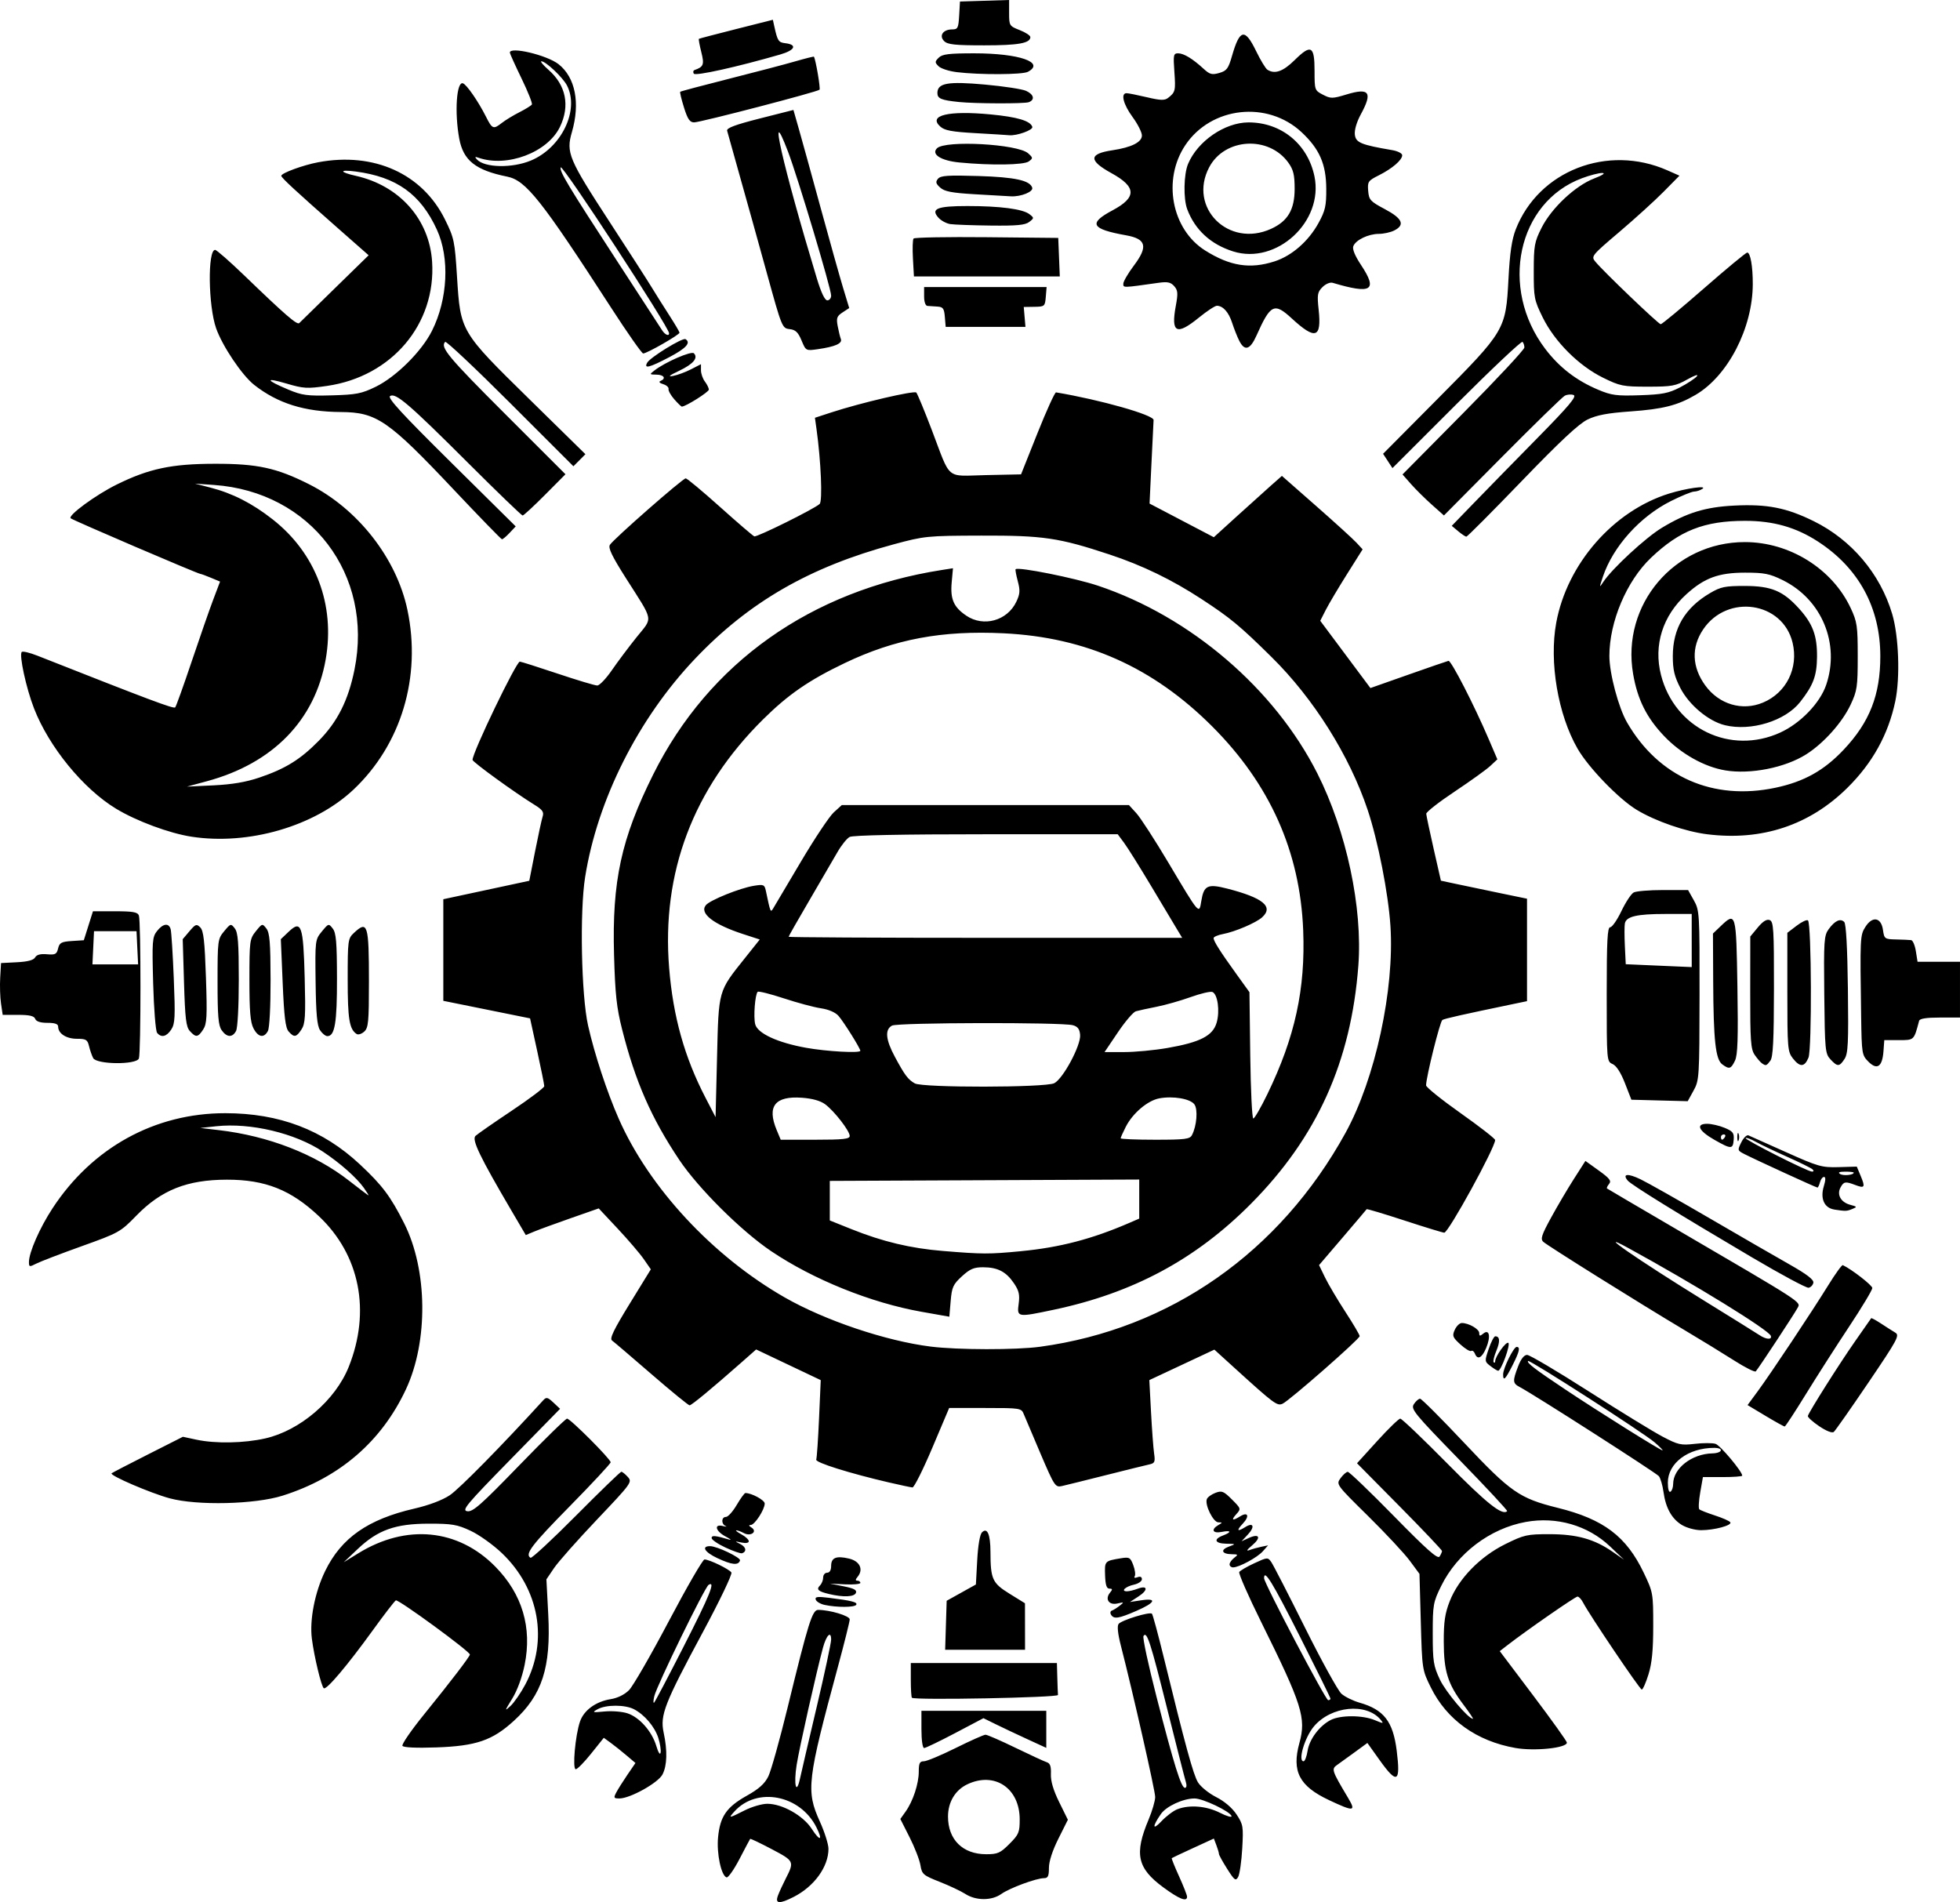 <?xml version="1.0" encoding="UTF-8" standalone="no"?>
<!-- Created with Inkscape (http://www.inkscape.org/) -->

<svg
   width="181.888mm"
   height="176.51mm"
   viewBox="0 0 181.888 176.51"
   version="1.1"
   id="svg1"
   xml:space="preserve"
   xmlns="http://www.w3.org/2000/svg"
   xmlns:svg="http://www.w3.org/2000/svg"><defs
     id="defs1" /><g
     id="layer1"
     transform="translate(-13.508,-47.114)"><path
       style="display:inline;fill:#000000;stroke-width:0.699"
       d="m 85.703,223.016 c 0.127,-0.334 0.446,-1.03 0.71,-1.546 0.826,-1.618 0.811,-1.649 -1.292,-2.758 -1.068,-0.563 -1.967,-0.992 -1.998,-0.952 -0.031,0.04 -0.477,0.88 -0.99,1.868 -0.514,0.988 -1.054,1.756 -1.201,1.707 -0.5,-0.167 -0.932,-2.213 -0.787,-3.726 0.185,-1.928 0.785,-2.799 2.654,-3.847 1.143,-0.641 1.673,-1.117 2.011,-1.805 0.253,-0.514 1.059,-3.396 1.793,-6.403 1.913,-7.845 2.287,-9.043 2.825,-9.043 1.091,0 2.934,0.553 2.934,0.881 0,0.191 -0.488,2.15 -1.084,4.355 -2.87,10.606 -2.981,11.553 -1.689,14.402 0.441,0.972 0.801,2.112 0.801,2.535 0,1.662 -1.32,3.488 -3.223,4.459 -1.336,0.681 -1.756,0.646 -1.464,-0.124 z m 3.564,-6.339 c -1.517,-3.005 -5.513,-3.772 -7.605,-1.459 -0.593,0.656 -0.531,0.649 0.943,-0.099 0.667,-0.338 1.616,-0.615 2.108,-0.615 1.393,0 3.329,1.093 4.128,2.331 0.772,1.196 1.056,1.091 0.426,-0.157 z m 0.034,-11.171 c 0.735,-3.118 1.336,-5.926 1.336,-6.239 -0.001,-0.855 -0.443,-0.411 -0.761,0.764 -0.612,2.264 -2.185,9.268 -2.437,10.848 -0.294,1.844 -0.039,2.895 0.311,1.281 0.118,-0.542 0.815,-3.537 1.551,-6.655 z m 13.783,17.36 c -0.407,-0.261 -1.476,-0.765 -2.376,-1.12 -1.531,-0.603 -1.646,-0.703 -1.784,-1.541 -0.081,-0.493 -0.534,-1.66 -1.006,-2.593 l -0.859,-1.697 0.491,-0.69 c 0.688,-0.967 1.22,-2.585 1.22,-3.711 0,-0.778 0.088,-0.955 0.474,-0.955 0.261,0 1.59,-0.555 2.953,-1.232 1.364,-0.678 2.608,-1.232 2.765,-1.232 0.157,0 1.407,0.545 2.778,1.211 1.371,0.666 2.681,1.27 2.911,1.343 0.31,0.098 0.409,0.383 0.38,1.096 -0.026,0.65 0.224,1.498 0.768,2.602 l 0.807,1.639 -0.879,1.757 c -0.553,1.105 -0.879,2.11 -0.879,2.71 0,0.762 -0.091,0.953 -0.454,0.953 -0.717,0 -3.192,0.916 -3.969,1.469 -0.889,0.633 -2.349,0.63 -3.342,-0.008 z m 4.096,-4.637 c 0.874,-0.874 0.957,-1.071 0.956,-2.28 -0.002,-2.896 -2.329,-4.454 -4.859,-3.253 -1.123,0.533 -1.793,1.65 -1.794,2.99 -0.002,2.144 1.368,3.498 3.541,3.499 1.066,7e-4 1.307,-0.106 2.157,-0.956 z m 14.277,4.026 c -2.417,-1.779 -2.702,-3.097 -1.358,-6.289 0.335,-0.797 0.61,-1.738 0.61,-2.093 0,-0.58 -2.064,-9.682 -3.183,-14.037 -0.285,-1.108 -0.36,-1.832 -0.212,-2.022 0.272,-0.349 2.891,-1.152 3.094,-0.949 0.077,0.077 0.566,1.886 1.089,4.02 2.017,8.244 2.747,10.914 3.181,11.628 0.248,0.407 1.008,1.023 1.69,1.369 0.773,0.392 1.485,0.999 1.892,1.613 0.612,0.925 0.644,1.115 0.527,3.164 -0.068,1.199 -0.239,2.384 -0.379,2.634 -0.226,0.404 -0.339,0.321 -1.019,-0.751 -0.42,-0.663 -0.764,-1.287 -0.764,-1.388 0,-0.1 -0.106,-0.462 -0.236,-0.803 l -0.236,-0.621 -1.921,0.882 c -1.056,0.485 -1.949,0.906 -1.985,0.936 -0.035,0.03 0.27,0.79 0.678,1.69 0.408,0.9 0.742,1.749 0.742,1.888 0,0.509 -0.722,0.225 -2.209,-0.87 z m 1.321,-7.249 c 1.131,-0.43 2.694,-0.298 3.939,0.332 0.639,0.324 1.125,0.462 1.078,0.308 -0.129,-0.432 -2.653,-1.636 -3.429,-1.636 -1.062,0 -2.629,0.724 -3.128,1.445 -0.814,1.177 -0.788,1.56 0.046,0.675 0.451,-0.478 1.123,-0.984 1.493,-1.125 z m 0.773,-2.536 c -0.095,-0.305 -0.868,-3.335 -1.717,-6.734 -1.567,-6.271 -1.902,-7.3 -2.212,-6.797 -0.093,0.151 0.452,2.688 1.211,5.639 1.629,6.332 2.289,8.447 2.637,8.447 0.151,0 0.185,-0.225 0.082,-0.555 z m 13.288,1.692 c -2.76,-1.296 -3.473,-2.67 -2.748,-5.294 0.644,-2.331 0.262,-3.543 -3.542,-11.224 -1.202,-2.426 -2.119,-4.518 -2.039,-4.647 0.08,-0.13 0.708,-0.496 1.395,-0.814 1.221,-0.566 1.257,-0.568 1.579,-0.108 0.181,0.259 1.59,2.999 3.13,6.089 1.54,3.09 3.062,5.849 3.382,6.131 0.32,0.282 1.073,0.653 1.674,0.824 2.263,0.646 3.112,1.741 3.453,4.459 0.372,2.967 0.039,3.15 -1.587,0.871 l -1.135,-1.59 -1.158,0.847 c -0.637,0.466 -1.379,1.002 -1.649,1.191 -0.546,0.382 -0.505,0.506 1.013,3.053 0.764,1.283 0.562,1.307 -1.769,0.213 z m -1.989,-4.569 c 0.174,-1.087 1.099,-2.322 2.144,-2.863 0.902,-0.467 2.961,-0.462 4.088,0.009 0.82,0.342 0.86,0.34 0.547,-0.038 -1.325,-1.598 -4.6,-1.266 -6.193,0.627 -0.854,1.015 -1.509,3.232 -0.955,3.232 0.118,0 0.285,-0.435 0.37,-0.967 z m 2.127,-4.845 c 0,-0.078 -1.285,-2.685 -2.855,-5.793 -2.542,-5.031 -3.308,-6.277 -3.308,-5.381 0,0.444 5.713,11.316 5.947,11.316 0.119,0 0.216,-0.064 0.216,-0.142 z m -66.28,8.708 c 0.16,-0.305 0.627,-1.046 1.036,-1.646 l 0.745,-1.091 -0.843,-0.714 c -0.464,-0.393 -1.125,-0.919 -1.469,-1.169 l -0.626,-0.455 -1.168,1.459 c -0.642,0.803 -1.287,1.459 -1.432,1.459 -0.327,0 -0.049,-3.139 0.392,-4.425 0.362,-1.054 1.466,-1.859 2.857,-2.081 0.631,-0.101 1.282,-0.422 1.693,-0.835 0.367,-0.369 2.029,-3.25 3.693,-6.402 1.664,-3.152 3.154,-5.729 3.312,-5.726 0.462,0.009 2.305,0.903 2.496,1.211 0.096,0.155 -1.095,2.643 -2.647,5.529 -3.57,6.638 -3.988,7.709 -3.64,9.329 0.36,1.678 0.322,3.053 -0.107,3.882 -0.402,0.778 -3.003,2.228 -3.997,2.228 -0.529,0 -0.558,-0.053 -0.294,-0.555 z m 3.905,-5.055 c -0.334,-1.045 -1.273,-2.156 -2.257,-2.67 -0.832,-0.435 -2.595,-0.436 -3.378,-0.002 -0.542,0.301 -0.487,0.318 0.649,0.209 0.683,-0.066 1.638,0.011 2.121,0.171 1.116,0.368 2.27,1.674 2.676,3.029 0.186,0.62 0.35,0.874 0.399,0.618 0.046,-0.238 -0.049,-0.848 -0.211,-1.356 z m 2.354,-8.501 c 2.427,-4.757 2.981,-6.127 2.309,-5.712 -0.356,0.22 -4.808,9.348 -5.039,10.333 -0.096,0.407 -0.103,0.674 -0.015,0.595 0.087,-0.08 1.323,-2.427 2.746,-5.216 z m 77.173,9.423 c -3.593,-0.632 -6.363,-2.617 -7.842,-5.62 -0.8,-1.623 -0.806,-1.668 -0.929,-6.085 l -0.123,-4.45 -0.905,-1.225 c -0.498,-0.674 -2.24,-2.542 -3.872,-4.15 -2.958,-2.915 -2.966,-2.927 -2.546,-3.505 0.232,-0.319 0.532,-0.584 0.668,-0.589 0.136,-0.005 2.059,1.84 4.274,4.1 3.078,3.141 4.079,4.027 4.248,3.76 0.121,-0.192 0.223,-0.422 0.225,-0.512 0.002,-0.089 -1.772,-1.958 -3.942,-4.153 l -3.946,-3.99 1.881,-2.071 c 1.034,-1.139 1.995,-2.071 2.134,-2.071 0.14,0 2.11,1.88 4.379,4.179 3.661,3.709 5.095,4.849 5.539,4.405 0.056,-0.056 -1.942,-2.202 -4.441,-4.769 -4.221,-4.335 -4.52,-4.702 -4.213,-5.165 0.182,-0.274 0.439,-0.499 0.572,-0.499 0.132,0 1.968,1.836 4.079,4.079 4.333,4.604 5.146,5.169 8.706,6.051 4.245,1.051 6.355,2.645 7.968,6.015 0.869,1.817 0.884,1.902 0.884,4.93 0,2.257 -0.117,3.46 -0.438,4.499 -0.241,0.78 -0.522,1.417 -0.625,1.417 -0.18,0 -4.862,-6.94 -5.447,-8.073 -0.157,-0.305 -0.39,-0.555 -0.517,-0.555 -0.207,0 -4.716,3.127 -6.503,4.511 l -0.712,0.551 3.115,4.133 c 1.713,2.273 3.115,4.233 3.115,4.355 0,0.502 -2.993,0.813 -4.787,0.497 z m -4.813,-4.016 c -1.456,-1.929 -1.822,-3.098 -1.827,-5.839 -0.004,-1.86 0.111,-2.635 0.556,-3.768 0.819,-2.085 2.816,-4.136 5.153,-5.291 1.747,-0.864 2.02,-0.925 4.103,-0.924 2.529,0.001 4.157,0.455 5.849,1.628 l 1.065,0.739 -1.291,-1.227 c -2.056,-1.954 -4.963,-2.799 -7.831,-2.274 -3.311,0.605 -6.348,2.903 -7.837,5.929 -0.75,1.523 -0.789,1.747 -0.789,4.443 1.9e-4,2.564 0.064,2.976 0.661,4.249 0.539,1.149 2.638,3.643 3.067,3.643 0.06,0 -0.336,-0.589 -0.88,-1.309 z m -98.461,3.82 c -0.085,-0.138 0.82,-1.452 2.011,-2.921 2.472,-3.048 4.247,-5.369 4.247,-5.553 0,-0.291 -6.657,-5.158 -6.872,-5.024 -0.13,0.08 -1.098,1.337 -2.151,2.794 -2.35,3.249 -4.271,5.522 -4.531,5.361 -0.224,-0.138 -0.891,-2.902 -1.109,-4.59 -0.227,-1.762 0.277,-4.329 1.238,-6.3 1.493,-3.061 3.965,-4.79 8.266,-5.781 1.358,-0.313 2.594,-0.779 3.293,-1.242 0.875,-0.579 4.828,-4.596 8.68,-8.82 0.28,-0.307 0.408,-0.277 0.94,0.222 l 0.615,0.578 -4.608,4.708 c -4.115,4.204 -4.543,4.717 -4,4.798 0.512,0.076 1.279,-0.601 4.815,-4.252 2.314,-2.388 4.313,-4.343 4.443,-4.343 0.297,0 4.045,3.754 4.045,4.051 0,0.121 -1.719,1.969 -3.821,4.106 -3.534,3.595 -4.161,4.421 -3.615,4.758 0.113,0.07 2.019,-1.698 4.235,-3.929 2.216,-2.231 4.103,-4.056 4.193,-4.056 0.09,0 0.36,0.217 0.6,0.482 0.425,0.469 0.347,0.577 -2.847,3.941 -1.806,1.902 -3.603,3.931 -3.995,4.509 l -0.712,1.051 0.171,3.264 c 0.258,4.925 -0.564,7.465 -3.191,9.866 -1.995,1.823 -3.501,2.339 -7.196,2.468 -1.87,0.065 -3.048,0.01 -3.144,-0.146 z m 11.394,-5.677 c 2.165,-4.062 1.308,-8.894 -2.165,-12.206 -0.812,-0.775 -2.118,-1.708 -2.902,-2.073 -1.251,-0.584 -1.725,-0.664 -3.89,-0.661 -3.101,0.004 -4.724,0.585 -6.597,2.36 l -1.291,1.222 1.356,-0.835 c 4.453,-2.744 9.253,-2.277 12.709,1.234 2.505,2.545 3.432,5.657 2.723,9.134 -0.235,1.153 -0.685,2.372 -1.155,3.132 -0.708,1.144 -0.72,1.198 -0.152,0.668 0.34,-0.317 0.954,-1.205 1.364,-1.975 z m 36.768,4.153 v -1.725 h 5.793 5.793 v 1.719 1.719 l -1.787,-0.822 c -0.983,-0.452 -2.295,-1.072 -2.916,-1.378 l -1.129,-0.556 -2.628,1.385 c -1.445,0.761 -2.74,1.385 -2.877,1.385 -0.143,0 -0.248,-0.73 -0.248,-1.725 z m -0.883,-2.937 c -0.057,-0.057 -0.103,-0.805 -0.103,-1.664 v -1.561 h 6.779 6.779 l 0.037,1.356 c 0.02,0.746 0.048,1.47 0.062,1.61 0.024,0.245 -13.313,0.5 -13.553,0.259 z m 3.154,-6.729 0.071,-2.272 1.356,-0.755 1.356,-0.755 0.123,-2.261 c 0.074,-1.367 0.249,-2.387 0.442,-2.578 0.491,-0.489 0.783,0.179 0.787,1.805 0.007,2.537 0.172,2.9 1.764,3.886 l 1.439,0.89 0.003,2.157 0.003,2.157 h -3.707 -3.707 z m 15.325,-0.98 c -0.1,-0.161 -0.067,-0.332 0.074,-0.379 0.14,-0.047 0.465,-0.249 0.722,-0.45 0.437,-0.342 0.424,-0.355 -0.209,-0.211 -0.785,0.178 -1.178,-0.408 -0.678,-1.011 0.246,-0.296 0.235,-0.367 -0.057,-0.367 -0.263,0 -0.373,-0.335 -0.405,-1.238 -0.047,-1.322 -0.037,-1.333 1.452,-1.578 0.802,-0.132 0.893,-0.083 1.163,0.633 0.161,0.427 0.223,0.89 0.137,1.029 -0.095,0.153 0.006,0.19 0.254,0.095 0.261,-0.1 0.41,-0.033 0.41,0.185 0,0.188 -0.331,0.415 -0.737,0.504 -0.791,0.174 -1.258,0.617 -0.65,0.617 0.203,0 0.649,-0.107 0.992,-0.237 0.94,-0.357 0.998,0.117 0.086,0.709 l -0.801,0.52 1.048,-0.158 c 1.515,-0.228 1.311,0.219 -0.448,0.982 -1.664,0.722 -2.088,0.786 -2.355,0.355 z m -26.572,-0.906 c -0.396,-0.086 -0.769,-0.307 -0.831,-0.491 -0.089,-0.268 0.154,-0.302 1.212,-0.172 2.117,0.261 2.693,0.409 2.544,0.65 -0.154,0.249 -1.798,0.256 -2.925,0.012 z m 0.399,-1.015 c -1.013,-0.24 -1.206,-0.424 -0.834,-0.796 0.16,-0.16 0.292,-0.491 0.292,-0.735 0,-0.244 0.166,-0.444 0.37,-0.444 0.231,0 0.37,-0.234 0.37,-0.624 0,-0.776 0.465,-0.969 1.661,-0.687 1.003,0.236 1.364,1.007 0.793,1.694 -0.209,0.252 -0.215,0.356 -0.019,0.356 0.152,0 0.277,0.092 0.277,0.205 0,0.113 -0.638,0.173 -1.417,0.135 l -1.417,-0.07 1.28,0.252 c 0.95,0.187 1.245,0.343 1.144,0.605 -0.147,0.383 -1.156,0.428 -2.499,0.11 z m 37.172,-2.749 c 0,-0.155 0.194,-0.428 0.431,-0.608 0.393,-0.298 0.372,-0.328 -0.232,-0.335 -0.927,-0.011 -1.075,-0.41 -0.263,-0.707 0.67,-0.245 0.667,-0.248 -0.245,-0.268 -1.057,-0.022 -1.216,-0.414 -0.308,-0.759 0.846,-0.322 0.775,-0.512 -0.123,-0.333 -0.823,0.165 -1.012,-0.224 -0.308,-0.633 0.407,-0.237 0.408,-0.252 0.004,-0.259 -0.473,-0.008 -1.27,-1.621 -1.065,-2.155 0.069,-0.179 0.426,-0.439 0.793,-0.579 0.596,-0.227 0.762,-0.161 1.533,0.61 0.848,0.848 0.855,0.874 0.409,1.367 -0.512,0.566 -0.363,0.652 0.353,0.204 0.735,-0.459 0.901,-0.02 0.253,0.669 -0.624,0.664 -0.525,0.794 0.24,0.316 0.745,-0.465 0.898,-0.016 0.235,0.691 l -0.597,0.637 0.679,-0.308 c 0.985,-0.447 1.168,-0.04 0.307,0.685 -0.5,0.421 -0.58,0.563 -0.246,0.439 0.271,-0.101 0.77,-0.24 1.109,-0.31 l 0.616,-0.127 -0.49,0.551 c -0.513,0.577 -2.206,1.492 -2.761,1.492 -0.178,0 -0.323,-0.126 -0.323,-0.281 z m -47.529,-0.577 c -1.181,-0.553 -1.523,-1.114 -0.679,-1.114 0.642,0 2.868,1.065 2.779,1.33 -0.158,0.475 -0.752,0.414 -2.1,-0.217 z m 0.756,-0.982 c -0.712,-0.331 -1.294,-0.73 -1.294,-0.887 0,-0.268 0.324,-0.24 1.641,0.146 0.25,0.073 0.094,-0.057 -0.347,-0.29 -0.933,-0.493 -1.108,-1.183 -0.246,-0.969 0.305,0.076 0.416,0.074 0.246,-0.004 -0.42,-0.193 -0.391,-0.84 0.038,-0.84 0.19,0 0.639,-0.499 0.996,-1.109 0.358,-0.61 0.721,-1.109 0.807,-1.109 0.581,0 1.794,0.659 1.793,0.974 -0.001,0.558 -0.926,1.983 -1.29,1.988 -0.213,0.003 -0.195,0.077 0.056,0.236 0.598,0.378 -0.052,0.866 -0.695,0.522 -0.277,-0.148 -0.594,-0.265 -0.704,-0.259 -0.111,0.006 0.104,0.175 0.477,0.378 0.373,0.202 0.678,0.487 0.678,0.633 0,0.16 -0.269,0.208 -0.678,0.122 -0.646,-0.137 -0.652,-0.13 -0.116,0.137 0.547,0.273 0.629,0.709 0.163,0.859 -0.127,0.041 -0.813,-0.197 -1.525,-0.528 z m 88.751,-2.094 c -0.948,-0.578 -1.508,-1.585 -1.713,-3.085 -0.084,-0.612 -0.276,-1.263 -0.427,-1.449 -0.253,-0.31 -11.649,-7.61 -12.908,-8.268 -0.662,-0.346 -0.678,-0.55 -0.151,-1.928 0.261,-0.684 0.554,-1.056 0.832,-1.056 0.236,0 2.8,1.516 5.698,3.369 2.898,1.853 5.986,3.747 6.862,4.209 1.457,0.768 1.714,0.826 3.002,0.676 0.775,-0.09 1.641,-0.09 1.925,3.8e-4 0.442,0.14 2.477,2.564 2.477,2.951 0,0.074 -0.821,0.134 -1.824,0.134 h -1.824 l -0.249,1.417 c -0.137,0.78 -0.176,1.487 -0.086,1.572 0.09,0.085 0.744,0.343 1.454,0.573 0.71,0.23 1.351,0.515 1.424,0.633 0.176,0.285 -1.479,0.731 -2.715,0.732 -0.545,2.5e-4 -1.339,-0.215 -1.775,-0.481 z m -0.813,-3.809 c 0,-1.445 1.727,-2.793 3.636,-2.838 0.938,-0.022 1.102,-0.512 0.171,-0.512 -2.413,0 -4.3,1.416 -4.3,3.228 0,0.599 0.098,0.932 0.246,0.84 0.136,-0.084 0.246,-0.407 0.246,-0.718 z m -1.725,-3.865 c -1.045,-0.898 -11.6,-7.687 -11.737,-7.549 -0.16,0.16 0.623,0.759 3.48,2.664 3.098,2.066 8.813,5.644 8.997,5.634 0.068,-0.004 -0.265,-0.341 -0.739,-0.749 z m -137.792,5.198 c -1.768,-0.477 -5.602,-2.126 -5.397,-2.321 0.054,-0.051 1.565,-0.835 3.358,-1.742 l 3.26,-1.649 1.25,0.268 c 1.777,0.381 4.422,0.332 6.404,-0.119 3.225,-0.733 6.496,-3.54 7.735,-6.636 2.068,-5.166 1.033,-10.396 -2.766,-13.98 -2.598,-2.45 -4.983,-3.397 -8.545,-3.391 -3.694,0.006 -6.084,0.958 -8.41,3.35 -1.466,1.507 -1.607,1.586 -5.053,2.821 -1.95,0.699 -3.85,1.427 -4.223,1.619 -0.629,0.323 -0.678,0.313 -0.678,-0.142 0,-0.898 1,-3.179 2.192,-4.997 3.692,-5.633 9.493,-8.825 16.027,-8.821 5.018,0.003 9.052,1.537 12.494,4.752 2.074,1.937 2.848,2.967 4.111,5.476 2.172,4.315 2.245,10.929 0.168,15.38 -2.264,4.852 -6.156,8.212 -11.451,9.884 -2.57,0.812 -7.919,0.938 -10.476,0.248 z m 18.021,-28.802 c -0.682,-0.958 -2.209,-2.31 -3.808,-3.371 -2.587,-1.718 -6.708,-2.698 -9.9,-2.356 l -1.479,0.159 1.725,0.202 c 4.592,0.538 8.916,2.217 12.078,4.69 0.949,0.742 1.761,1.356 1.804,1.364 0.043,0.008 -0.146,-0.301 -0.421,-0.687 z m 48.779,27.343 c -3.744,-0.872 -6.909,-1.865 -6.805,-2.136 0.057,-0.15 0.175,-1.87 0.261,-3.823 l 0.157,-3.551 -2.997,-1.423 -2.997,-1.423 -1.333,1.177 c -2.751,2.428 -4.656,4.005 -4.844,4.008 -0.107,0.002 -1.699,-1.3 -3.539,-2.893 -1.84,-1.593 -3.487,-2.999 -3.661,-3.124 -0.24,-0.173 0.154,-0.992 1.644,-3.416 l 1.959,-3.188 -0.655,-0.946 c -0.36,-0.52 -1.449,-1.792 -2.418,-2.827 l -1.763,-1.881 -2.588,0.906 c -1.424,0.498 -2.946,1.055 -3.384,1.237 l -0.796,0.331 -1.33,-2.265 c -2.944,-5.015 -3.703,-6.594 -3.336,-6.938 0.188,-0.176 1.7,-1.227 3.361,-2.336 1.661,-1.109 3.02,-2.135 3.02,-2.279 0,-0.145 -0.296,-1.619 -0.659,-3.277 l -0.659,-3.014 -4.025,-0.814 -4.025,-0.814 v -4.714 -4.714 l 3.989,-0.856 3.989,-0.856 0.534,-2.711 c 0.294,-1.491 0.61,-2.95 0.703,-3.241 0.137,-0.431 -0.005,-0.636 -0.764,-1.104 -1.807,-1.113 -5.74,-3.965 -5.74,-4.163 0,-0.697 4.053,-9.117 4.388,-9.117 0.106,0 1.681,0.499 3.5,1.109 1.819,0.61 3.478,1.108 3.687,1.106 0.209,-0.001 0.818,-0.639 1.353,-1.417 0.535,-0.778 1.569,-2.157 2.296,-3.064 1.532,-1.91 1.632,-1.357 -0.994,-5.488 -1.282,-2.018 -1.658,-2.797 -1.484,-3.081 0.321,-0.526 6.759,-6.173 7.038,-6.173 0.124,0 1.556,1.192 3.181,2.65 1.625,1.457 3.057,2.687 3.183,2.732 0.251,0.091 5.597,-2.561 6.065,-3.008 0.28,-0.268 0.123,-3.988 -0.295,-6.972 l -0.143,-1.024 1.552,-0.507 c 2.703,-0.883 7.657,-2.039 7.854,-1.834 0.104,0.109 0.75,1.669 1.436,3.467 1.817,4.77 1.223,4.275 5.031,4.194 l 3.254,-0.069 1.524,-3.821 c 0.838,-2.101 1.615,-3.806 1.725,-3.787 4.118,0.691 9.082,2.099 9.051,2.567 -0.013,0.199 -0.103,2.025 -0.199,4.057 l -0.175,3.695 2.982,1.562 2.982,1.562 2.124,-1.932 c 1.168,-1.062 2.59,-2.343 3.159,-2.846 l 1.035,-0.914 3.178,2.794 c 1.748,1.537 3.433,3.07 3.745,3.408 l 0.567,0.614 -1.456,2.313 c -0.801,1.272 -1.685,2.763 -1.966,3.314 l -0.51,1.002 2.328,3.121 2.328,3.121 3.508,-1.236 c 1.929,-0.68 3.611,-1.26 3.737,-1.288 0.244,-0.055 2.369,4.077 3.721,7.236 l 0.815,1.903 -0.657,0.614 c -0.361,0.338 -1.85,1.408 -3.307,2.378 -1.457,0.97 -2.643,1.898 -2.635,2.062 0.008,0.164 0.318,1.628 0.687,3.253 l 0.672,2.954 1.346,0.288 c 0.74,0.159 2.539,0.535 3.996,0.837 l 2.65,0.548 v 4.754 4.754 l -1.171,0.243 c -4.902,1.019 -6.473,1.372 -6.686,1.504 -0.221,0.137 -1.51,5.315 -1.51,6.068 0,0.172 1.442,1.333 3.204,2.578 1.762,1.245 3.204,2.367 3.204,2.493 0,0.709 -4.331,8.599 -4.72,8.599 -0.132,0 -1.796,-0.508 -3.697,-1.13 -1.901,-0.621 -3.479,-1.093 -3.507,-1.048 -0.028,0.045 -1.033,1.231 -2.234,2.635 l -2.183,2.553 0.555,1.145 c 0.305,0.629 1.154,2.063 1.885,3.187 0.731,1.123 1.33,2.14 1.33,2.259 0,0.268 -6.503,5.969 -7.152,6.27 -0.505,0.234 -0.773,0.035 -4.505,-3.358 l -1.827,-1.661 -3.018,1.414 -3.018,1.414 0.157,2.958 c 0.086,1.627 0.215,3.36 0.286,3.851 0.114,0.783 0.06,0.908 -0.441,1.016 -0.314,0.068 -2.124,0.515 -4.022,0.994 -1.898,0.479 -3.739,0.935 -4.09,1.013 -0.614,0.136 -0.692,0.02 -1.972,-2.971 -0.733,-1.712 -1.437,-3.374 -1.565,-3.693 -0.228,-0.568 -0.296,-0.579 -3.58,-0.579 h -3.348 l -1.565,3.697 c -0.861,2.034 -1.69,3.688 -1.842,3.676 -0.152,-0.012 -1.109,-0.215 -2.126,-0.452 z m 13.971,-12.607 c 12.079,-1.646 22.242,-8.766 28.348,-19.861 2.75,-4.997 4.549,-13.292 4.162,-19.192 -0.199,-3.028 -1.156,-7.904 -2.116,-10.771 -1.686,-5.04 -5.009,-10.325 -8.91,-14.174 -2.954,-2.914 -3.803,-3.618 -6.492,-5.379 -2.746,-1.799 -5.496,-3.131 -8.54,-4.14 -4.712,-1.56 -6.156,-1.773 -11.919,-1.757 -5.038,0.014 -5.255,0.036 -8.13,0.812 -7.785,2.101 -13.408,5.339 -18.421,10.612 -5.271,5.544 -9.068,13.087 -10.207,20.276 -0.509,3.213 -0.354,10.959 0.275,13.764 0.589,2.626 1.755,6.171 2.843,8.644 2.818,6.403 8.721,12.761 15.399,16.585 3.738,2.14 9.398,4.047 13.557,4.566 2.497,0.312 7.912,0.32 10.15,0.015 z M 99.025,168.846 c -4.691,-0.831 -10.039,-2.987 -13.958,-5.628 -2.77,-1.866 -6.755,-5.829 -8.528,-8.477 -2.589,-3.87 -4.07,-7.249 -5.297,-12.091 -0.515,-2.032 -0.647,-3.25 -0.751,-6.932 -0.193,-6.827 0.664,-10.775 3.633,-16.731 5.167,-10.368 14.626,-17.07 26.788,-18.979 l 1.032,-0.162 -0.119,1.313 c -0.142,1.559 0.185,2.299 1.362,3.093 1.599,1.078 3.796,0.465 4.634,-1.292 0.346,-0.726 0.369,-1.045 0.138,-1.91 -0.152,-0.571 -0.244,-1.072 -0.203,-1.112 0.241,-0.241 5.505,0.812 7.65,1.53 8.577,2.87 16.38,9.552 20.358,17.431 2.693,5.335 4.208,12.448 3.798,17.836 -0.677,8.907 -3.842,15.92 -9.969,22.091 -5.119,5.155 -10.928,8.276 -18.307,9.833 -3.38,0.714 -3.414,0.708 -3.245,-0.558 0.113,-0.844 0.027,-1.215 -0.443,-1.907 -0.728,-1.072 -1.504,-1.474 -2.853,-1.479 -0.856,-0.003 -1.222,0.153 -1.971,0.839 -0.817,0.748 -0.934,1.006 -1.044,2.296 l -0.124,1.453 z m 9.235,-5.625 c 3.58,-0.339 6.588,-1.124 10.045,-2.622 l 0.924,-0.4 v -1.813 -1.813 l -14.358,0.064 -14.358,0.064 v 1.835 1.835 l 2.023,0.811 c 2.882,1.155 5.476,1.774 8.453,2.018 3.737,0.306 4.269,0.308 7.272,0.023 z M 92.361,152.529 c 0,-0.466 -1.429,-2.31 -2.277,-2.938 -0.441,-0.327 -1.187,-0.537 -2.155,-0.607 -2.507,-0.181 -3.267,0.793 -2.343,3.003 l 0.373,0.893 h 3.201 c 2.603,0 3.201,-0.066 3.201,-0.351 z m 31.761,-0.081 c 0.445,-0.847 0.566,-2.385 0.225,-2.851 -0.382,-0.522 -1.983,-0.796 -3.258,-0.556 -1.081,0.203 -2.464,1.376 -3.106,2.635 -0.263,0.516 -0.478,0.998 -0.478,1.071 0,0.073 1.438,0.133 3.196,0.133 2.793,0 3.224,-0.054 3.422,-0.431 z m 7.009,-3.821 c 2.555,-5.272 3.531,-9.747 3.313,-15.195 -0.292,-7.287 -3.082,-13.538 -8.433,-18.896 -5.485,-5.492 -11.723,-8.28 -19.353,-8.652 -5.753,-0.28 -10.102,0.534 -14.759,2.763 -3.327,1.592 -5.242,2.913 -7.578,5.226 -6.488,6.424 -9.435,14.221 -8.717,23.065 0.367,4.516 1.424,8.288 3.379,12.055 l 0.93,1.792 0.136,-5.546 c 0.155,-6.314 0.089,-6.081 2.6,-9.229 l 1.365,-1.711 -1.557,-0.507 c -2.744,-0.894 -4.069,-1.927 -3.441,-2.684 0.39,-0.469 3.165,-1.587 4.452,-1.793 0.914,-0.146 0.991,-0.112 1.117,0.489 0.415,1.98 0.428,2.012 0.662,1.632 0.125,-0.203 1.276,-2.145 2.558,-4.314 1.282,-2.169 2.668,-4.249 3.078,-4.622 l 0.747,-0.678 h 13.321 13.321 l 0.693,0.759 c 0.381,0.417 1.727,2.497 2.991,4.622 2.873,4.829 2.832,4.781 3.03,3.544 0.235,-1.468 0.584,-1.639 2.398,-1.174 3.34,0.856 4.341,1.679 3.246,2.67 -0.559,0.506 -2.512,1.34 -3.626,1.549 -0.48,0.09 -0.873,0.26 -0.873,0.377 0,0.283 0.602,1.233 2.095,3.307 l 1.232,1.712 0.074,5.861 c 0.041,3.223 0.168,5.861 0.284,5.861 0.115,0 0.707,-1.026 1.315,-2.28 z m -19.79,-0.992 c 0.819,-0.409 2.482,-3.511 2.402,-4.482 -0.045,-0.543 -0.218,-0.773 -0.676,-0.9 -1.026,-0.283 -16.243,-0.25 -16.778,0.036 -0.684,0.366 -0.596,1.303 0.273,2.915 0.916,1.7 1.206,2.085 1.839,2.448 0.719,0.412 12.11,0.398 12.941,-0.017 z m -17.994,-3.009 c 0,-0.225 -1.559,-2.714 -2.032,-3.245 -0.29,-0.325 -0.916,-0.594 -1.623,-0.698 -0.633,-0.092 -2.181,-0.507 -3.439,-0.921 -1.258,-0.414 -2.353,-0.688 -2.432,-0.609 -0.244,0.244 -0.404,2.32 -0.231,3.007 0.213,0.849 2.065,1.708 4.711,2.186 1.915,0.346 5.046,0.519 5.046,0.279 z m 28.5,-0.26 c 3.025,-0.525 4.198,-1.124 4.559,-2.328 0.324,-1.081 0.106,-2.679 -0.391,-2.87 -0.185,-0.071 -1.094,0.144 -2.02,0.477 -0.926,0.333 -2.349,0.738 -3.163,0.898 -0.813,0.161 -1.675,0.348 -1.915,0.417 -0.24,0.068 -0.992,0.948 -1.671,1.955 l -1.235,1.831 h 1.824 c 1.003,0 2.809,-0.171 4.013,-0.38 z m 0.885,-11.021 c -0.265,-0.441 -1.343,-2.243 -2.397,-4.006 -1.053,-1.762 -2.182,-3.565 -2.509,-4.006 l -0.594,-0.801 h -12.205 c -7.812,0 -12.374,0.09 -12.674,0.251 -0.258,0.138 -0.769,0.776 -1.135,1.417 -0.366,0.641 -1.535,2.648 -2.596,4.458 -1.061,1.811 -1.93,3.336 -1.93,3.389 0,0.054 8.217,0.097 18.261,0.097 h 18.261 z m 59.594,46.119 c -0.606,-0.41 -1.078,-0.838 -1.048,-0.95 0.103,-0.383 2.902,-4.813 4.364,-6.905 0.803,-1.15 1.484,-2.124 1.512,-2.165 0.028,-0.041 0.438,0.181 0.912,0.493 0.474,0.312 1.069,0.691 1.323,0.843 0.425,0.254 0.224,0.628 -2.496,4.642 -1.627,2.401 -3.072,4.461 -3.211,4.577 -0.151,0.125 -0.7,-0.092 -1.356,-0.536 z m -4.983,-0.962 -1.662,-0.997 0.943,-1.281 c 1.213,-1.649 5.026,-7.38 6.557,-9.857 0.653,-1.056 1.256,-1.888 1.341,-1.849 0.819,0.383 2.733,1.868 2.737,2.124 0.002,0.18 -0.966,1.791 -2.152,3.58 -1.186,1.79 -2.989,4.606 -4.006,6.258 -1.017,1.652 -1.904,3.008 -1.972,3.012 -0.068,0.004 -0.871,-0.441 -1.786,-0.989 z M 152.999,174.649 c 0,-0.565 0.976,-2.543 1.254,-2.543 0.362,0 0.264,0.431 -0.396,1.734 -0.656,1.295 -0.859,1.486 -0.859,0.809 z m 21.434,-1.285 c -1.022,-0.652 -3.129,-1.942 -4.682,-2.866 -3.935,-2.342 -12.614,-7.769 -13.023,-8.143 -0.283,-0.259 -0.166,-0.624 0.718,-2.243 0.581,-1.063 1.536,-2.683 2.122,-3.599 l 1.066,-1.666 1.243,0.893 c 1.007,0.724 1.188,0.959 0.954,1.241 -0.159,0.191 -0.245,0.381 -0.192,0.423 0.053,0.041 2.814,1.663 6.136,3.604 12.293,7.184 11.854,6.899 11.54,7.491 -0.288,0.543 -3.597,5.568 -3.871,5.877 -0.085,0.096 -0.99,-0.36 -2.011,-1.011 z m 3.407,-2.284 c -0.179,-0.537 -7.115,-4.809 -13.256,-8.166 -3.219,-1.759 0.823,1.045 7.025,4.875 2.576,1.591 4.905,3.04 5.176,3.222 0.616,0.413 1.181,0.45 1.055,0.069 z m -26.017,2.804 c -0.549,-0.423 -0.552,-0.451 -0.162,-1.597 0.219,-0.642 0.491,-1.166 0.606,-1.166 0.434,0 0.468,0.471 0.099,1.356 -0.21,0.504 -0.321,0.978 -0.245,1.053 0.076,0.076 0.138,0.036 0.139,-0.088 0.002,-0.45 0.998,-1.849 1.22,-1.712 0.231,0.143 -0.666,2.6 -0.945,2.59 -0.084,-0.003 -0.404,-0.199 -0.711,-0.436 z m -1.446,-1.159 c -0.078,-0.203 -0.232,-0.312 -0.343,-0.243 -0.111,0.069 -0.563,-0.205 -1.004,-0.608 -0.722,-0.659 -0.774,-0.795 -0.517,-1.359 0.157,-0.344 0.449,-0.626 0.649,-0.626 0.644,0 1.619,0.561 1.619,0.932 0,0.291 0.07,0.302 0.367,0.056 0.569,-0.472 0.722,0.259 0.277,1.325 -0.391,0.935 -0.809,1.144 -1.047,0.523 z m 25.792,-8.882 c -6.956,-4.104 -11.283,-6.777 -11.613,-7.176 -0.525,-0.633 0.022,-0.684 1.204,-0.111 0.641,0.31 3.495,1.922 6.342,3.581 2.847,1.659 6.208,3.601 7.47,4.315 1.616,0.915 2.27,1.417 2.216,1.7 -0.043,0.221 -0.243,0.43 -0.444,0.464 -0.202,0.034 -2.53,-1.214 -5.174,-2.774 z m 7.566,-4.485 c -0.935,-0.141 -1.328,-1.015 -0.975,-2.166 0.172,-0.562 0.179,-0.86 0.018,-0.86 -0.136,0 -0.305,0.222 -0.375,0.493 -0.071,0.271 -0.178,0.493 -0.238,0.493 -0.119,0 -5.715,-2.566 -6.78,-3.109 -0.643,-0.328 -0.65,-0.357 -0.282,-1.095 0.208,-0.417 0.505,-0.705 0.66,-0.639 0.155,0.066 1.724,0.766 3.486,1.557 2.988,1.341 3.318,1.434 4.887,1.39 l 1.682,-0.048 0.366,0.876 c 0.438,1.047 0.367,1.162 -0.507,0.83 -0.922,-0.35 -1.072,-0.324 -1.374,0.24 -0.358,0.669 0.045,1.373 0.918,1.602 0.628,0.165 0.644,0.196 0.191,0.381 -0.527,0.215 -0.613,0.218 -1.677,0.058 z m 1.8,-3.425 c 0,-0.052 -0.36,-0.093 -0.801,-0.091 -0.545,0.003 -0.694,0.072 -0.466,0.216 0.306,0.194 1.267,0.099 1.267,-0.126 z m -3.833,-0.31 c -0.129,-0.119 -1.177,-0.636 -2.329,-1.15 -1.152,-0.514 -2.469,-1.143 -2.925,-1.398 -0.457,-0.256 -0.882,-0.413 -0.945,-0.35 -0.136,0.136 5.752,3.114 6.156,3.114 0.173,0 0.189,-0.082 0.043,-0.216 z m -9.108,-2.741 c -1.462,-0.832 -1.753,-1.48 -0.664,-1.48 0.4,0 1.131,0.169 1.624,0.375 0.773,0.323 0.889,0.476 0.84,1.109 -0.068,0.891 -0.228,0.891 -1.8,-0.004 z m 0.986,-0.248 c 0.084,-0.136 0.035,-0.246 -0.109,-0.246 -0.144,0 -0.261,0.111 -0.261,0.246 0,0.136 0.049,0.246 0.109,0.246 0.06,0 0.177,-0.111 0.261,-0.246 z m 1.148,0 c 0,-0.339 0.056,-0.478 0.124,-0.308 0.068,0.169 0.068,0.447 0,0.616 -0.068,0.169 -0.124,0.031 -0.124,-0.308 z m -7.213,-3.397 -2.614,-0.07 -0.597,-1.533 c -0.383,-0.983 -0.794,-1.62 -1.145,-1.776 -0.545,-0.242 -0.548,-0.274 -0.548,-6.471 0,-4.984 0.065,-6.227 0.324,-6.227 0.178,0 0.647,-0.675 1.041,-1.5 0.394,-0.825 0.907,-1.601 1.138,-1.725 0.232,-0.124 1.462,-0.226 2.734,-0.226 h 2.313 l 0.538,0.958 c 0.523,0.93 0.538,1.183 0.527,8.812 -0.011,7.624 -0.027,7.883 -0.555,8.84 l -0.543,0.986 z m 2.984,-14.843 v -2.465 h -2.449 c -2.642,0 -3.625,0.229 -3.754,0.876 -0.045,0.226 -0.046,1.171 -7e-4,2.099 l 0.082,1.688 1.891,0.084 c 1.04,0.046 2.417,0.106 3.061,0.133 l 1.171,0.05 z m 2.837,11.494 c -0.625,-0.457 -0.818,-2.216 -0.844,-7.689 l -0.021,-4.452 0.691,-0.662 c 1.445,-1.384 1.467,-1.308 1.578,5.562 0.078,4.844 0.028,6.374 -0.228,6.902 -0.373,0.77 -0.527,0.815 -1.176,0.34 z m 13.566,-0.246 c -0.607,-0.607 -0.628,-0.738 -0.679,-4.15 -0.11,-7.408 -0.102,-7.581 0.393,-8.363 0.652,-1.03 1.464,-0.892 1.631,0.279 0.119,0.835 0.159,0.864 1.232,0.887 0.61,0.013 1.234,0.041 1.386,0.062 0.152,0.021 0.348,0.481 0.434,1.023 l 0.158,0.986 h 1.969 1.969 v 2.588 2.588 h -1.856 c -1.277,0 -1.882,0.096 -1.938,0.308 -0.483,1.819 -0.45,1.787 -1.884,1.787 h -1.347 l -0.075,1.028 c -0.105,1.442 -0.589,1.781 -1.394,0.976 z m -9.885,0.148 c -0.143,-0.1 -0.448,-0.455 -0.678,-0.791 -0.36,-0.526 -0.416,-1.321 -0.41,-5.793 l 0.006,-5.183 0.697,-0.841 c 0.474,-0.571 0.827,-0.791 1.103,-0.686 0.361,0.139 0.404,0.829 0.397,6.387 -0.006,4.791 -0.084,6.332 -0.335,6.663 -0.367,0.484 -0.413,0.498 -0.78,0.243 z m 2.867,-0.461 c -0.482,-0.613 -0.511,-0.959 -0.511,-6.15 v -5.5 l 0.869,-0.663 c 0.478,-0.365 0.95,-0.583 1.048,-0.485 0.329,0.328 0.37,11.949 0.045,12.733 -0.367,0.887 -0.79,0.906 -1.451,0.066 z m 3.493,0.095 c -0.491,-0.525 -0.522,-0.847 -0.577,-6 -0.054,-5.032 -0.023,-5.494 0.414,-6.09 0.575,-0.785 1.082,-1.018 1.438,-0.662 0.172,0.172 0.293,2.365 0.341,6.195 0.063,5.064 0.018,6.014 -0.314,6.52 -0.48,0.732 -0.648,0.737 -1.302,0.038 z M 22.152,145.299 c -0.122,-0.237 -0.294,-0.736 -0.383,-1.109 -0.143,-0.596 -0.278,-0.678 -1.126,-0.678 -0.987,0 -1.738,-0.487 -1.738,-1.127 0,-0.247 -0.297,-0.352 -0.994,-0.352 -0.656,0 -1.042,-0.126 -1.136,-0.37 -0.104,-0.27 -0.529,-0.37 -1.579,-0.37 h -1.438 l -0.155,-1.048 c -0.085,-0.576 -0.12,-1.658 -0.077,-2.403 l 0.078,-1.356 1.477,-0.076 c 1,-0.051 1.544,-0.196 1.686,-0.448 0.141,-0.252 0.497,-0.347 1.097,-0.294 0.774,0.068 0.908,-0.001 1.036,-0.538 0.126,-0.53 0.304,-0.627 1.267,-0.69 l 1.12,-0.073 0.424,-1.344 0.424,-1.344 h 2.056 c 1.648,0 2.086,0.077 2.206,0.39 0.195,0.509 0.195,12.762 0,13.271 -0.231,0.601 -3.934,0.565 -4.245,-0.041 z m 4.098,-10.23 -0.073,-1.541 h -1.972 -1.972 l -0.073,1.541 -0.073,1.541 h 2.119 2.119 z m 1.836,7.888 c -0.135,-0.169 -0.299,-2.227 -0.364,-4.573 -0.109,-3.939 -0.081,-4.311 0.357,-4.868 0.557,-0.708 1.095,-0.781 1.267,-0.172 0.067,0.237 0.197,2.291 0.289,4.563 0.146,3.592 0.116,4.212 -0.234,4.745 -0.439,0.671 -0.932,0.785 -1.316,0.305 z m 3.043,-0.16 c -0.353,-0.39 -0.444,-1.147 -0.544,-4.499 l -0.12,-4.03 0.624,-0.736 c 0.563,-0.664 0.661,-0.699 1.005,-0.355 0.302,0.302 0.411,1.265 0.525,4.622 0.124,3.666 0.089,4.324 -0.258,4.854 -0.482,0.736 -0.675,0.759 -1.231,0.145 z m 2.95,-0.079 c -0.309,-0.441 -0.383,-1.32 -0.382,-4.499 0.001,-3.847 0.017,-3.97 0.615,-4.69 0.597,-0.719 0.624,-0.727 0.985,-0.261 0.297,0.384 0.371,1.325 0.371,4.761 0,2.481 -0.107,4.483 -0.255,4.76 -0.338,0.631 -0.861,0.603 -1.333,-0.071 z m 2.95,-0.179 c -0.289,-0.559 -0.376,-1.598 -0.375,-4.499 0.001,-3.624 0.025,-3.8 0.599,-4.511 0.588,-0.727 0.604,-0.731 0.977,-0.246 0.306,0.399 0.38,1.309 0.387,4.761 0.004,2.487 -0.099,4.467 -0.247,4.745 -0.368,0.688 -0.908,0.587 -1.341,-0.25 z m 3.264,0.296 c -0.293,-0.332 -0.42,-1.366 -0.552,-4.499 l -0.172,-4.067 0.722,-0.687 c 1.183,-1.126 1.366,-0.602 1.493,4.276 0.093,3.579 0.051,4.254 -0.298,4.787 -0.481,0.735 -0.683,0.767 -1.193,0.19 z m 2.913,-0.123 c -0.272,-0.418 -0.373,-1.516 -0.41,-4.473 -0.049,-3.87 -0.042,-3.927 0.579,-4.683 0.619,-0.753 0.635,-0.757 1.013,-0.272 0.312,0.401 0.386,1.265 0.392,4.61 0.008,4.126 -0.198,5.373 -0.889,5.373 -0.178,0 -0.487,-0.25 -0.685,-0.555 z m 3.4,0.357 c -0.677,-0.439 -0.832,-1.382 -0.832,-5.043 0,-3.647 0.022,-3.815 0.571,-4.33 1.279,-1.201 1.401,-0.807 1.401,4.499 0,3.761 -0.051,4.301 -0.437,4.651 -0.24,0.218 -0.557,0.318 -0.703,0.223 z m -15.324,-18.31 c -2.056,-0.316 -5.119,-1.453 -7.014,-2.604 -3.045,-1.85 -6.214,-5.728 -7.603,-9.304 -0.733,-1.887 -1.402,-4.972 -1.136,-5.238 0.088,-0.088 0.745,0.07 1.46,0.352 10.459,4.129 12.643,4.949 12.778,4.794 0.087,-0.1 0.774,-2.012 1.526,-4.249 0.752,-2.237 1.653,-4.823 2.002,-5.746 l 0.635,-1.679 -0.849,-0.355 c -0.467,-0.195 -0.902,-0.355 -0.966,-0.355 -0.225,0 -11.856,-4.986 -12.05,-5.165 -0.278,-0.258 2.352,-2.184 4.277,-3.132 3,-1.478 5.09,-1.92 9.107,-1.926 3.948,-0.006 5.729,0.381 8.742,1.9 4.523,2.28 8.112,6.863 9.125,11.652 1.315,6.219 -0.568,12.5 -5.002,16.683 -3.611,3.406 -9.732,5.187 -15.032,4.372 z m 6.291,-5.486 c 2.424,-0.821 3.802,-1.673 5.512,-3.411 1.746,-1.774 2.745,-3.76 3.319,-6.603 1.784,-8.834 -4.062,-16.515 -13.046,-17.142 l -1.758,-0.123 1.423,0.366 c 2.062,0.53 3.88,1.456 5.781,2.946 4.01,3.143 5.821,7.92 4.929,13.001 -0.991,5.642 -4.897,9.648 -11.024,11.304 l -1.849,0.5 2.465,-0.117 c 1.713,-0.082 3.009,-0.301 4.248,-0.721 z m 134.392,5.264 c -2.041,-0.252 -4.805,-1.207 -6.562,-2.266 -1.659,-1 -4.472,-3.907 -5.493,-5.676 -1.822,-3.158 -2.652,-8.048 -1.984,-11.687 1.005,-5.471 5.301,-10.388 10.479,-11.993 1.591,-0.493 3.594,-0.775 3.081,-0.433 -0.203,0.135 -0.549,0.248 -0.768,0.25 -0.219,0.002 -1.186,0.398 -2.148,0.879 -2.869,1.435 -5.37,4.217 -6.312,7.02 -0.349,1.039 -0.347,1.067 0.037,0.485 0.817,-1.236 3.93,-4.114 5.435,-5.023 2.315,-1.399 4.037,-1.928 6.714,-2.062 3.054,-0.153 4.837,0.196 7.374,1.445 3.505,1.725 6.168,4.87 7.281,8.598 0.619,2.073 0.755,5.922 0.288,8.134 -0.648,3.069 -2.114,5.715 -4.44,8.014 -3.512,3.471 -7.931,4.939 -12.982,4.314 z m 6.3,-4.32 c 2.653,-0.56 4.51,-1.594 6.34,-3.535 2.405,-2.549 3.397,-5.08 3.397,-8.664 0,-4.503 -1.998,-8.185 -5.775,-10.642 -2.045,-1.33 -4.147,-1.929 -6.771,-1.929 -3.788,0 -6.076,0.898 -8.735,3.429 -2.262,2.153 -3.862,5.928 -3.862,9.115 0,1.614 0.847,4.797 1.641,6.168 2.931,5.061 7.972,7.279 13.765,6.058 z m -4.66,-1.614 c -1.938,-0.324 -4.093,-1.534 -5.66,-3.177 -1.635,-1.714 -2.475,-3.396 -2.884,-5.776 -1.105,-6.423 3.819,-12.231 10.369,-12.231 4.149,0 8.108,2.467 9.82,6.119 0.6,1.281 0.656,1.659 0.656,4.48 0,2.827 -0.054,3.198 -0.661,4.491 -0.773,1.648 -2.487,3.568 -4.109,4.6 -1.963,1.249 -5.184,1.888 -7.532,1.495 z m 5.12,-3.513 c 1.872,-0.857 3.682,-2.737 4.252,-4.416 1.301,-3.837 -0.406,-7.943 -4.045,-9.73 -1.207,-0.593 -1.702,-0.69 -3.501,-0.688 -2.434,0.003 -3.747,0.485 -5.405,1.983 -2.22,2.006 -3.086,4.744 -2.376,7.516 1.271,4.963 6.445,7.455 11.075,5.336 z m -5.143,-0.678 c -1.522,-0.366 -3.331,-1.877 -4.14,-3.458 -0.553,-1.081 -0.697,-1.693 -0.697,-2.951 0.001,-2.575 1.126,-4.481 3.453,-5.848 0.997,-0.586 1.395,-0.668 3.232,-0.665 2.459,0.003 3.547,0.458 5.032,2.102 1.274,1.41 1.684,2.512 1.666,4.475 -0.017,1.765 -0.341,2.632 -1.566,4.192 -1.382,1.758 -4.555,2.738 -6.981,2.155 z m 3.521,-2.093 c 2.183,-0.912 3.322,-3.21 2.758,-5.562 -0.913,-3.805 -6.052,-4.568 -8.3,-1.232 -1.111,1.649 -1.043,3.488 0.194,5.194 1.274,1.758 3.427,2.402 5.348,1.599 z M 55.66,92.599 c -6.127,-6.492 -7.195,-7.228 -10.519,-7.249 -3.372,-0.021 -5.863,-0.801 -8.046,-2.52 -1.128,-0.888 -2.954,-3.605 -3.532,-5.255 -0.732,-2.089 -0.797,-7.272 -0.092,-7.272 0.136,0 1.379,1.092 2.762,2.426 3.746,3.614 4.848,4.567 5.047,4.367 0.099,-0.099 1.588,-1.556 3.309,-3.237 l 3.129,-3.056 -2.874,-2.53 c -3.94,-3.47 -5.233,-4.667 -5.232,-4.844 0.002,-0.253 2.014,-0.992 3.422,-1.257 5.166,-0.972 9.665,1.056 11.764,5.302 0.855,1.73 0.912,2.001 1.123,5.345 0.32,5.075 0.303,5.046 6.714,11.34 l 5.201,5.105 -0.557,0.56 -0.557,0.56 -5.863,-5.859 c -3.225,-3.223 -5.941,-5.781 -6.037,-5.686 -0.488,0.488 0.273,1.404 5.494,6.622 l 5.668,5.664 -1.903,1.914 c -1.047,1.053 -1.979,1.914 -2.073,1.914 -0.093,0 -2.37,-2.196 -5.059,-4.879 -5.512,-5.501 -6.715,-6.532 -7.24,-6.208 -0.268,0.166 1.081,1.634 5.653,6.157 l 6.005,5.94 -0.568,0.604 c -0.312,0.332 -0.632,0.598 -0.71,0.59 -0.078,-0.008 -2.071,-2.059 -4.429,-4.557 z m -7.298,-9.587 c 1.901,-0.926 4.278,-3.287 5.235,-5.2 1.468,-2.934 1.654,-6.763 0.457,-9.379 -1.512,-3.304 -3.742,-4.901 -7.54,-5.402 -1.548,-0.204 -1.539,0.051 0.014,0.4 4.056,0.911 6.827,4.032 7.08,7.972 0.371,5.789 -3.741,10.652 -9.742,11.522 -1.854,0.269 -2.185,0.25 -3.78,-0.22 -2.019,-0.595 -1.939,-0.327 0.168,0.558 1.289,0.542 1.747,0.603 4.042,0.54 2.276,-0.063 2.767,-0.158 4.067,-0.792 z m 100.466,13.398 -0.598,-0.498 2.076,-2.144 c 1.142,-1.179 3.778,-3.875 5.859,-5.991 2.939,-2.988 3.692,-3.882 3.373,-4.005 -0.226,-0.087 -0.597,-0.056 -0.825,0.068 -0.227,0.124 -2.842,2.674 -5.811,5.667 l -5.397,5.441 -1.135,-1.011 c -0.624,-0.556 -1.489,-1.413 -1.922,-1.903 l -0.787,-0.892 5.655,-5.715 c 3.11,-3.143 5.655,-5.872 5.655,-6.065 0,-0.192 -0.078,-0.428 -0.174,-0.523 -0.096,-0.096 -2.85,2.501 -6.122,5.771 l -5.948,5.944 -0.435,-0.664 -0.435,-0.664 5.051,-5.086 c 6.278,-6.321 6.338,-6.423 6.585,-11.125 0.128,-2.433 0.31,-3.674 0.676,-4.614 2.122,-5.444 8.522,-7.936 14.075,-5.479 l 1.117,0.494 -1.464,1.485 c -0.805,0.817 -2.656,2.497 -4.112,3.735 -2.584,2.196 -2.638,2.263 -2.228,2.76 0.753,0.916 5.857,5.802 6.065,5.806 0.111,0.002 1.916,-1.494 4.01,-3.324 2.094,-1.83 3.903,-3.328 4.019,-3.328 0.294,0 0.52,1.283 0.515,2.927 -0.011,4.081 -2.302,8.519 -5.309,10.281 -1.666,0.976 -3.021,1.321 -6.041,1.536 -2.138,0.152 -3.133,0.34 -3.985,0.753 -0.808,0.391 -2.569,2.038 -6.112,5.714 -2.737,2.84 -5.048,5.161 -5.136,5.156 -0.087,-0.005 -0.428,-0.232 -0.756,-0.506 z m 20.58,-13.346 c 0.686,-0.355 1.393,-0.819 1.57,-1.033 0.18,-0.217 -0.207,-0.09 -0.878,0.289 -1.088,0.613 -1.432,0.677 -3.67,0.677 -2.31,0 -2.58,-0.054 -4.168,-0.836 -2.249,-1.107 -4.483,-3.341 -5.59,-5.59 -0.791,-1.607 -0.836,-1.838 -0.832,-4.291 0.003,-2.374 0.065,-2.715 0.727,-4.03 0.922,-1.83 3.128,-3.901 4.869,-4.57 0.798,-0.307 1.091,-0.505 0.756,-0.513 -0.3,-0.007 -1.15,0.213 -1.888,0.49 -5.976,2.236 -7.682,10.189 -3.396,15.834 1.305,1.719 2.886,2.938 4.92,3.794 1.23,0.518 1.708,0.581 3.868,0.507 2.075,-0.07 2.662,-0.185 3.713,-0.728 z m -93.327,1.104 c -0.327,-0.373 -0.567,-0.803 -0.533,-0.956 0.034,-0.153 -0.19,-0.355 -0.498,-0.448 -0.337,-0.102 -0.437,-0.22 -0.25,-0.297 0.549,-0.226 0.327,-0.579 -0.37,-0.587 -0.661,-0.008 -0.665,-0.018 -0.185,-0.392 0.98,-0.764 3.419,-1.826 3.654,-1.59 0.428,0.428 -0.057,1.003 -1.367,1.624 -0.926,0.439 -1.088,0.576 -0.562,0.477 0.407,-0.076 1.155,-0.353 1.664,-0.614 l 0.924,-0.475 v 0.565 c 0,0.311 0.163,0.78 0.362,1.044 0.199,0.263 0.365,0.6 0.37,0.747 0.006,0.222 -2.149,1.58 -2.508,1.58 -0.059,0 -0.375,-0.305 -0.701,-0.678 z m -2.511,-3.399 c 0.278,-0.496 3.288,-2.346 3.552,-2.182 0.53,0.327 0.061,0.85 -1.496,1.668 -1.864,0.98 -2.39,1.111 -2.056,0.514 z m -3.354,-5.105 c -6.478,-10.013 -7.901,-11.808 -9.637,-12.158 -2.934,-0.592 -4.078,-1.498 -4.453,-3.528 -0.447,-2.419 -0.254,-5.33 0.341,-5.133 0.343,0.113 1.425,1.677 2.127,3.072 0.597,1.187 0.692,1.225 1.506,0.589 0.323,-0.253 1.052,-0.695 1.619,-0.982 0.567,-0.288 1.084,-0.609 1.148,-0.714 0.065,-0.105 -0.366,-1.188 -0.957,-2.407 -0.591,-1.219 -1.08,-2.3 -1.087,-2.402 -0.041,-0.602 3.443,0.223 4.52,1.07 1.557,1.225 2.023,3.6 1.237,6.305 -0.553,1.903 -0.305,2.493 3.503,8.338 1.766,2.711 3.515,5.429 3.885,6.039 0.37,0.61 1.103,1.775 1.628,2.588 0.525,0.813 0.962,1.553 0.972,1.643 0.02,0.187 -3.026,1.932 -3.373,1.932 -0.126,0 -1.467,-1.913 -2.98,-4.252 z m 5.384,2.381 c 0,-0.562 -9.936,-15.772 -10.06,-15.4 -0.123,0.369 0.647,1.649 5.202,8.644 2.163,3.322 4.056,6.233 4.208,6.471 0.266,0.416 0.65,0.585 0.65,0.286 z m -12.831,-16.031 c 2.851,-1.188 4.534,-4.686 3.354,-6.97 -0.385,-0.745 -1.969,-2.243 -2.371,-2.243 -0.136,0 0.162,0.359 0.662,0.797 1.621,1.423 2.003,3.337 1.057,5.292 -1.149,2.373 -4.908,3.791 -7.573,2.857 -0.322,-0.113 -0.35,-0.076 -0.129,0.164 0.713,0.773 3.265,0.825 5.001,0.102 z m 25.121,16.691 c -0.318,-0.762 -0.555,-0.987 -1.107,-1.05 -0.693,-0.08 -0.718,-0.141 -2.128,-5.257 -0.785,-2.847 -1.913,-6.896 -2.507,-8.997 -0.594,-2.101 -1.118,-3.974 -1.164,-4.161 -0.061,-0.247 0.772,-0.557 3.035,-1.131 l 3.119,-0.791 0.499,1.747 c 0.275,0.961 1.181,4.243 2.014,7.294 0.833,3.05 1.773,6.4 2.089,7.444 l 0.575,1.898 -0.616,0.404 c -0.529,0.346 -0.593,0.525 -0.455,1.263 0.089,0.473 0.221,1.016 0.295,1.208 0.157,0.408 -0.528,0.71 -2.135,0.941 -1.107,0.159 -1.11,0.158 -1.514,-0.81 z m 2.747,-4.16 c 0,-0.657 -3.082,-10.944 -4.003,-13.361 -1.948,-5.112 -0.483,1.326 2.678,11.769 0.4,1.32 0.74,2.034 0.97,2.034 0.195,0 0.355,-0.199 0.355,-0.441 z m 37.877,4.2 c -0.189,-0.373 -0.486,-1.122 -0.661,-1.664 -0.321,-0.994 -0.841,-1.58 -1.415,-1.594 -0.171,-0.004 -0.924,0.491 -1.673,1.101 -2.074,1.689 -2.606,1.423 -2.145,-1.074 0.219,-1.184 0.197,-1.459 -0.148,-1.848 -0.322,-0.363 -0.619,-0.426 -1.453,-0.308 -3.364,0.476 -3.267,0.474 -3.267,0.082 0,-0.207 0.443,-0.967 0.985,-1.688 1.326,-1.764 1.144,-2.467 -0.723,-2.801 -3.251,-0.581 -3.537,-1.106 -1.263,-2.318 2.254,-1.201 2.229,-2.168 -0.088,-3.444 -2.152,-1.184 -2.128,-1.802 0.082,-2.132 1.76,-0.263 2.732,-0.75 2.732,-1.37 0,-0.294 -0.388,-1.063 -0.863,-1.709 -0.867,-1.181 -1.128,-2.222 -0.555,-2.215 0.169,0.002 1.015,0.17 1.88,0.374 1.276,0.301 1.647,0.312 1.972,0.058 0.672,-0.524 0.705,-0.666 0.579,-2.428 -0.111,-1.557 -0.081,-1.705 0.349,-1.705 0.524,0 1.348,0.5 2.36,1.432 0.574,0.529 0.782,0.584 1.46,0.39 0.689,-0.198 0.841,-0.401 1.179,-1.579 0.721,-2.507 1.196,-2.6 2.242,-0.441 0.407,0.84 0.878,1.615 1.046,1.722 0.687,0.436 1.449,0.165 2.528,-0.898 1.522,-1.501 1.845,-1.326 1.845,0.996 0,1.789 0.011,1.822 0.779,2.219 0.725,0.375 0.879,0.373 2.192,-0.025 2.121,-0.642 2.437,-0.202 1.323,1.845 -0.384,0.706 -0.604,1.451 -0.555,1.882 0.085,0.746 0.57,0.947 3.471,1.441 0.508,0.087 0.924,0.299 0.924,0.473 0,0.445 -0.925,1.239 -2.171,1.865 -0.995,0.5 -1.057,0.59 -0.986,1.445 0.07,0.838 0.196,0.976 1.555,1.697 1.626,0.864 1.886,1.459 0.863,1.977 -0.339,0.171 -0.982,0.313 -1.43,0.315 -0.981,0.004 -2.148,0.568 -2.369,1.144 -0.103,0.267 0.155,0.895 0.71,1.731 1.582,2.383 1.007,2.748 -2.629,1.665 -0.234,-0.07 -0.65,0.106 -0.942,0.399 -0.467,0.467 -0.505,0.693 -0.353,2.109 0.282,2.634 -0.303,2.82 -2.498,0.797 -1.623,-1.496 -1.971,-1.326 -3.27,1.587 -0.591,1.326 -1.098,1.482 -1.598,0.493 z m 3.272,-7.375 c 1.607,-0.519 3.153,-1.869 4.084,-3.568 0.623,-1.136 0.723,-1.578 0.715,-3.169 -0.011,-2.286 -0.623,-3.69 -2.289,-5.249 -3.166,-2.961 -8.395,-2.38 -10.79,1.199 -2.145,3.207 -1.277,7.816 1.842,9.777 2.309,1.452 4.168,1.743 6.438,1.01 z m -3.848,-0.927 c -2.077,-0.655 -3.537,-1.999 -4.257,-3.916 -0.366,-0.976 -0.324,-3.237 0.079,-4.2 0.884,-2.115 3.407,-3.849 5.608,-3.854 3.039,-0.006 5.5,2.006 6.122,5.006 0.87,4.191 -3.517,8.237 -7.552,6.965 z m 3.519,-2.09 c 1.559,-0.708 2.194,-1.785 2.194,-3.721 0,-1.284 -0.114,-1.762 -0.575,-2.409 -1.816,-2.547 -5.916,-2.316 -7.356,0.414 -1.974,3.743 1.8,7.503 5.737,5.716 z m -30.267,8.173 c -0.065,-0.789 -0.167,-0.93 -0.693,-0.962 -0.339,-0.021 -0.755,-0.048 -0.924,-0.062 -0.183,-0.014 -0.308,-0.374 -0.308,-0.887 v -0.863 h 5.684 5.684 l -0.076,0.91 c -0.074,0.881 -0.107,0.91 -1.061,0.924 l -0.984,0.015 0.079,0.924 0.079,0.924 h -3.701 -3.701 z m -2.962,-5.423 c -0.051,-0.915 -0.026,-1.749 0.057,-1.853 0.083,-0.104 3.138,-0.159 6.789,-0.123 l 6.639,0.066 0.072,1.787 0.072,1.787 h -6.768 -6.768 z m 3.466,-3.194 c -0.359,-0.055 -0.85,-0.318 -1.091,-0.585 -0.757,-0.836 -0.134,-1.09 2.68,-1.09 3.038,0 5.134,0.275 5.753,0.754 0.447,0.346 0.446,0.365 -0.02,0.725 -0.374,0.289 -1.157,0.362 -3.574,0.333 -1.703,-0.02 -3.389,-0.082 -3.748,-0.137 z m 2.206,-2.773 c -2.07,-0.123 -2.745,-0.255 -3.142,-0.614 -0.408,-0.369 -0.447,-0.527 -0.205,-0.819 0.246,-0.296 0.925,-0.342 3.758,-0.255 3.375,0.104 4.768,0.406 4.987,1.081 0.122,0.377 -1.038,0.851 -1.972,0.804 -0.434,-0.022 -1.976,-0.11 -3.426,-0.197 z m -1.36,-2.944 c -1.701,-0.164 -2.64,-0.757 -2.081,-1.316 0.77,-0.77 7.503,-0.4 8.46,0.466 0.46,0.416 0.463,0.456 0.053,0.756 -0.454,0.332 -3.496,0.377 -6.431,0.094 z m 1.486,-2.723 c -2.198,-0.123 -2.86,-0.247 -3.265,-0.614 -1.148,-1.039 0.759,-1.497 4.682,-1.123 2.477,0.236 3.683,0.596 3.864,1.154 0.095,0.293 -1.449,0.849 -2.154,0.776 -0.203,-0.021 -1.611,-0.108 -3.127,-0.193 z m -27.043,-2.376 c -0.239,-0.758 -0.396,-1.415 -0.35,-1.462 0.046,-0.046 2.08,-0.588 4.518,-1.204 2.438,-0.616 5.203,-1.343 6.143,-1.615 0.94,-0.272 1.726,-0.469 1.745,-0.438 0.168,0.267 0.626,2.961 0.521,3.065 -0.205,0.205 -11.05,3.03 -11.634,3.031 -0.403,4.1e-4 -0.601,-0.288 -0.944,-1.377 z m 25.487,-0.516 c -1.613,-0.166 -1.972,-0.317 -1.972,-0.828 0,-0.928 0.965,-1.1 4.425,-0.786 1.735,0.157 3.446,0.419 3.802,0.581 0.725,0.33 0.846,0.826 0.257,1.052 -0.4,0.153 -4.967,0.141 -6.512,-0.018 z m -24.578,-2.627 c -0.087,-0.141 -0.056,-0.293 0.07,-0.337 0.842,-0.296 0.919,-0.502 0.623,-1.679 -0.161,-0.64 -0.26,-1.188 -0.22,-1.216 0.04,-0.029 1.601,-0.438 3.469,-0.91 l 3.396,-0.858 0.139,0.632 c 0.294,1.332 0.382,1.466 1.011,1.541 1.144,0.136 0.914,0.649 -0.469,1.049 -4.004,1.158 -7.871,2.016 -8.018,1.779 z m 24.395,-0.143 c -0.711,-0.086 -1.467,-0.332 -1.681,-0.546 -0.355,-0.355 -0.354,-0.425 0.015,-0.794 0.33,-0.33 0.943,-0.405 3.301,-0.405 4.166,0 6.607,0.843 4.973,1.717 -0.508,0.272 -4.463,0.289 -6.608,0.029 z m -1.164,-2.881 c -0.5,-0.5 -0.097,-1.083 0.748,-1.083 0.518,0 0.58,-0.125 0.648,-1.294 l 0.074,-1.294 2.28,-0.071 2.28,-0.071 v 1.204 c 0,1.176 0.023,1.213 0.986,1.592 0.542,0.213 0.986,0.503 0.986,0.645 0,0.569 -1.108,0.768 -4.28,0.768 -2.726,0 -3.398,-0.071 -3.722,-0.396 z"
       id="path1" /></g></svg>
